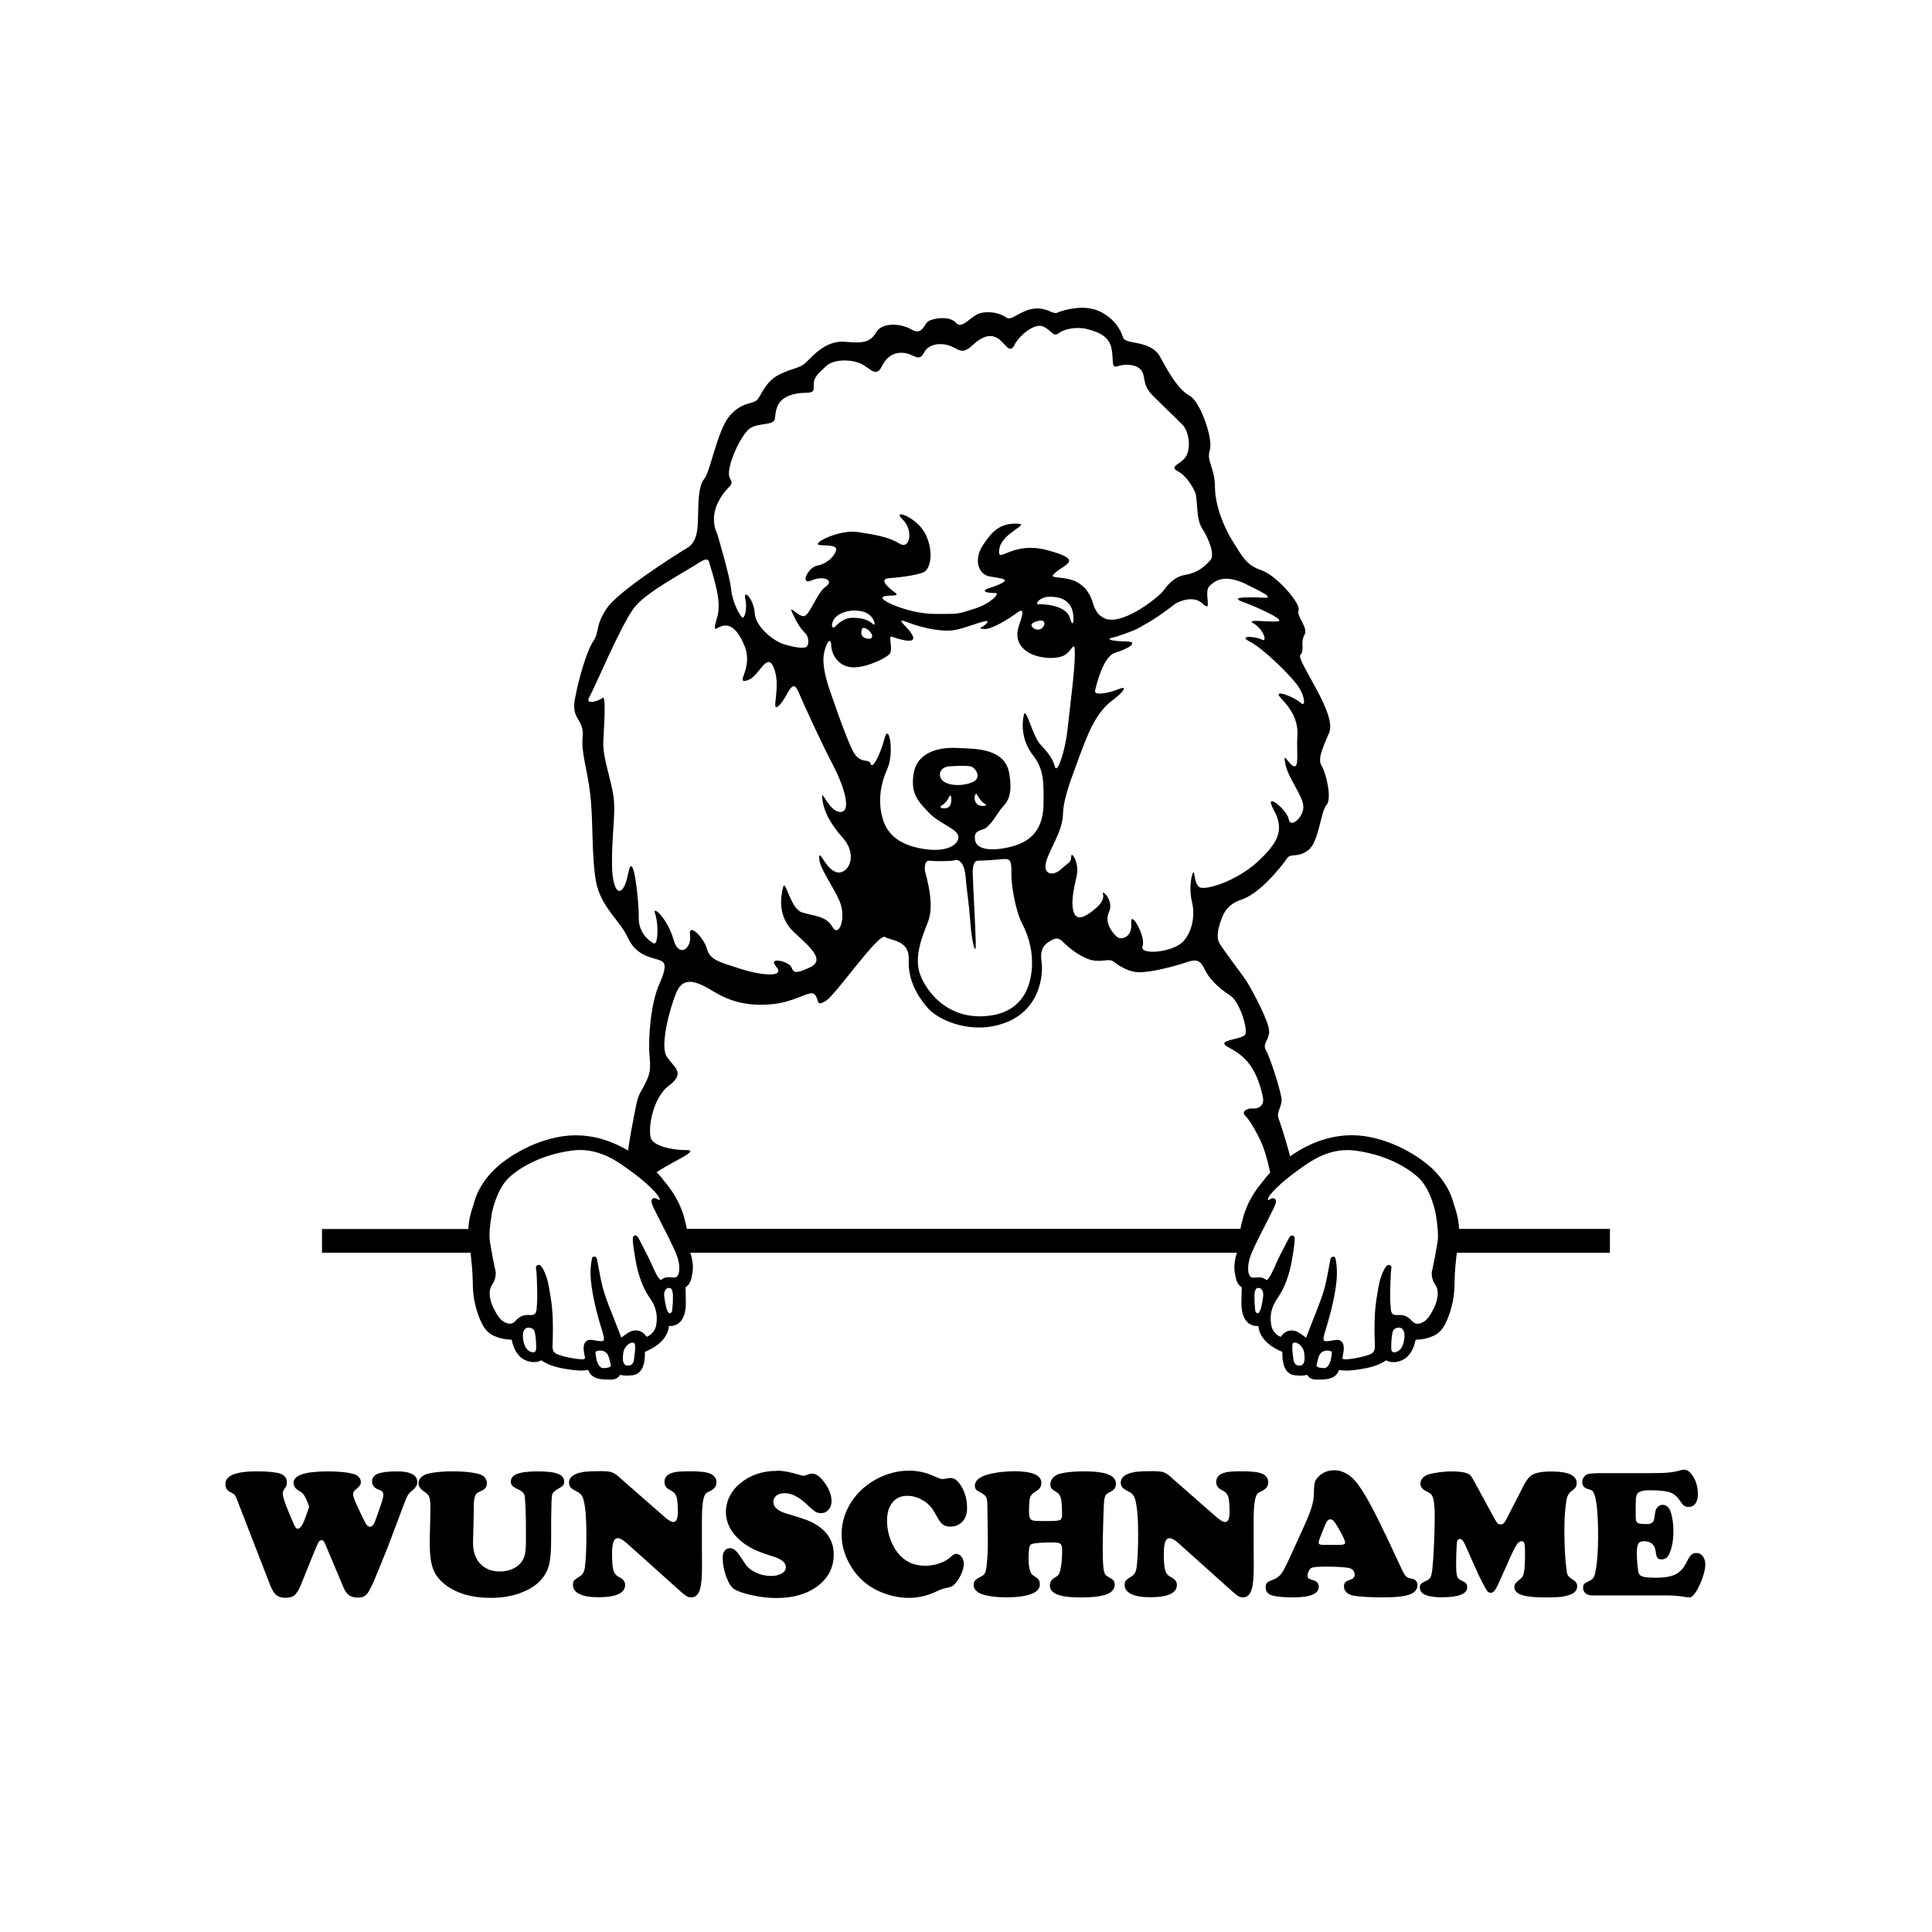 <svg width="1500" height="1500" viewBox="0 0 1500 1500" xmlns="http://www.w3.org/2000/svg">
  <!-- Gruppierte und zentrierte Elemente -->
  <g transform="translate(250.0, 238.956)">
    <!-- Original-Motiv skaliert -->
    <svg width="1000" height="832.088" viewBox="0 0 527.42 438.86">
      2000/svg" viewBox="0 0 527.42 438.86"><defs><style>.cls-1{fill-rule:evenodd;}</style></defs><path class="cls-1" d="M455.81,399.97c.93,1.33,1.24,2.83.99,4.86-.28,2.24-1.14,4.49-2.73,7.1-.74,1.2-1.64,2.55-3.04,3.35-1.96,1.12-3.53.99-4.8-.49-.02-.01-.17-.17-.19-.19-1.47-1.64-3.22-2.3-5.48-2.13-1.77.12-2.55-.35-2.82-1.94-.06-.27-.08-.35-.08-.43l-.11-1.58c-.09-1.27-.18-2.57-.17-3.83.02-2.71.13-5.41.24-8.1l.03-.95c.03-.57.1-1.15.17-1.72l.1-.91c.04-.35-.14-.69-.45-.86l-.25-.11c-.13-.06-.3-.09-.47-.09-.28,0-.57.1-.73.31-.1.14-.21.28-.32.42-.27.33-.53.67-.72,1.02-1.11,2.1-1.87,4.44-2.39,7.36-.47,2.67-.96,5.56-1.25,8.51-.27,2.75-.33,5.58-.35,8.01-.02,1.71.03,3.42.09,5.14.03.92.06,1.84.07,2.77.03,1.61-.76,2.67-2.42,3.24-1.46.5-2.87.88-4.19,1.15-1.41.28-3.26.61-5.09.73h-.31c-.57,0-.99-.09-1.27-.3-.02-.14-.03-.36.04-.71l.06-.29c.37-1.85.88-4.39-.27-5.78-.39-.48-1.18-1.06-2.65-.86-.5.07-1.01.16-1.5.24-1.53.27-2.97.44-3.28.02-.13-.18-.37-.79.2-2.73l.11-.39c1.56-5,3.49-11.67,4.52-18.64.56-3.77.64-6.86.27-9.69-.07-.53-.17-1.05-.27-1.57l-.12-.65c-.06-.38-.39-.68-.78-.71-.4.01-1.09.3-1.16.69l-.5,2.46c-.17.86-.34,1.73-.49,2.6-.33,1.77-.66,3.53-1.06,5.28-.95,4.12-2.54,8.16-4.08,12.07l-1.05,2.65c-.97,2.46-1.94,4.91-2.87,7.38,0,.02-.01.04-.03.06-.01-.01-.04-.02-.06-.04-.33-.23-.66-.48-.99-.74-.56-.42-1.13-.85-1.73-1.22-2.74-1.7-5.74-1.09-7.43,1.5l-.27.11c-.35-.15-.73-.31-1.01-.52-1.46-1.06-2.37-2.36-2.68-3.85-.86-3.99-.06-7.79,2.38-11.28,1.53-2.16,2.77-4.58,3.81-7.4,1.1-3.01,1.9-6.24,2.44-9.88.01-.04.02-.07.03-.1.03-.21.84-5.12.84-6.53,0-.8,0-1.28-.35-1.62-.17-.16-.44-.28-.67-.28-.65,0-1.03.51-1.85,2.05l-.42.82c-.1.19-.23.46-.33.68-.81,1.5-3.57,6.71-4.53,9.27-.54,1.09-1.06,2.19-1.61,3.29-.27.56-.68,1.13-1.28,1.81-.07.09-.26.29-.4.29-.05,0-.21-.03-.51-.24-.82-.56-1.71-.85-2.7-.85-.74.02-1.31.07-1.87.12-1.1.1-1.63-.16-2.06-1.08-.13-.28-.24-.57-.32-.87-.04-.14-.06-.28-.07-.41l-.04-.33c-.28-3.54.87-6.34,2.53-9.92,1.04-2.26,2.91-5.93,4.72-9.48,1.26-2.48,2.46-4.82,3.22-6.4.9-1.85,1.09-2.81.68-3.47-.22-.35-.59-.55-1.02-.55-.16,0-.59,0-1.39.52h0c-1.32.89-.5-.73-.15-1.38,3.41-4.64,10.59-9.76,13.29-11.68,3.52-2.5,10.07-7.16,18.72-7.16,1.09,0,2.19.07,3.29.22,9.92,1.33,18.9,5.08,25.28,10.57,5.49,4.71,7.4,14.24,7.6,15.31.87,5.2,1.13,8.99.78,11.25l-.27,1.68c-.29,1.71-.6,3.41-.91,5.1-.19,1.04-.41,2.1-.63,3.14l-.19.9c-.04.21-.09.42-.15.62-.14.58-.3,1.18-.27,1.83.06,1.73.53,3.23,1.4,4.45M442.42,425.14c-.52,1.2-1.4,2.03-2.61,2.45-.27.1-.53.14-.77.14-.95,0-1.13-.8-1.17-1.28-.01-.32-.02-.65-.03-.99v-.28c0-2.36.27-5.29.81-6.43.26-.55,1.23-1.14,2.26-1.14,1.37,0,2.18.98,2.37,2.84.01,1.73-.27,3.29-.86,4.68ZM413.1,430.86c-.28.92-1.09,3.19-2.49,3.3-.14,0-.31.01-.49.01-1.29,0-2.38-.27-2.76-.68-.11-.11-.14-.22-.13-.37.22-1.05.49-2.2.81-3.29.07-.25.16-.47.26-.69.81-1.86,2.42-2.14,3.31-2.14,1.06,0,1.78.37,1.9.53.07.57-.21,2.37-.41,3.34ZM402.18,431.64c-.51,1.38-1.15,1.43-1.35,1.45-1.72.18-2.42-.26-2.92-1.77l-.08-.26-.42-3.45c.02-.18,0-.55-.07-.93-.02-.87.01-1.75.04-2.22.16-.56.52-.68.77-.7h.25c.05,0,.12,0,.19,0,1.41.22,2.56,1.31,3.41,3.22.22,1,.58,3.3.19,4.65ZM384.6,409.3c-.18.77-.52,1.55-.95,2.18-.26.37-.72.35-1.08,0-.22-.22-.4-.54-.42-.77-.09-.89-.15-1.78-.22-2.67l-.06-.82c-.03-.87-.04-2.06-.04-2.88,0-1.02.35-2.57.95-2.84.2-.09.44-.14.67-.14,1.21,0,1.96,1.1,2.01,2.95-.14,1.37-.42,2.99-.86,5ZM146.19,394.72c0,.13-.03.27-.06.41-.08.29-.19.59-.32.87-.42.92-.95,1.18-2.05,1.08-.56-.05-1.13-.1-1.87-.12-.99,0-1.89.28-2.7.85-.31.22-.46.24-.51.24-.13,0-.32-.2-.4-.29-.59-.68-1-1.25-1.27-1.81-.45-.91-.89-1.83-1.34-2.74-.86-2.21-3.14-6.64-4.67-9.57-.16-.31-.33-.67-.46-.92l-.42-.82c-.24-.44-.43-.78-.61-1.07-.01-.03-.03-.06-.03-.06h0c-.43-.65-.76-.92-1.2-.92-.23,0-.5.12-.67.28-.35.35-.35.83-.35,1.63,0,1.42.81,6.32.84,6.53,0,.03.01.06.03.1.54,3.63,1.34,6.86,2.44,9.88,1.04,2.82,2.28,5.24,3.81,7.4,2.45,3.49,3.25,7.28,2.39,11.28-.32,1.49-1.23,2.79-2.69,3.85-.29.2-.66.37-1.02.52l-.27-.11c-1.7-2.59-4.69-3.2-7.43-1.5-.6.37-1.16.79-1.73,1.22-.33.26-.66.5-1,.74-.01.01-.04.03-.05.04-.01-.02-.02-.04-.03-.06-.93-2.47-1.91-4.92-2.87-7.38l-1.05-2.65c-1.54-3.9-3.14-7.95-4.08-12.07-.41-1.74-.73-3.51-1.06-5.28-.16-.87-.32-1.74-.49-2.6l-.5-2.46c-.07-.39-.77-.67-1.16-.69-.4.03-.72.32-.78.71l-.12.65c-.09.52-.2,1.04-.26,1.57-.37,2.84-.29,5.92.27,9.69,1.03,6.97,2.96,13.64,4.53,18.64l.1.39c.58,1.93.33,2.55.2,2.73-.3.42-1.75.25-3.28-.02-.5-.09-1-.18-1.5-.24-1.48-.19-2.27.38-2.65.86-1.15,1.39-.65,3.93-.28,5.78l.06.29c.07.35.07.57.04.71-.27.2-.7.3-1.27.3h-.31c-1.83-.13-3.68-.46-5.09-.73-1.33-.26-2.73-.65-4.19-1.15-1.65-.57-2.45-1.63-2.42-3.24.01-.93.05-1.85.08-2.77.05-1.72.09-3.43.08-5.14-.02-2.43-.07-5.26-.35-8.01-.29-2.96-.77-5.84-1.26-8.51-.52-2.93-1.28-5.26-2.38-7.36-.2-.36-.46-.69-.73-1.02-.11-.14-.22-.28-.32-.42-.15-.21-.44-.3-.73-.3-.17,0-.33.03-.47.09l-.24.11c-.32.17-.5.5-.47.86l.11.91c.06.57.14,1.15.17,1.72l.04.95c.11,2.69.22,5.4.24,8.1,0,1.26-.09,2.57-.17,3.83l-.11,1.58c0,.08-.02.17-.08.43-.27,1.6-1.05,2.06-2.82,1.94-2.26-.17-4.01.49-5.48,2.13-.02.02-.17.18-.18.19-1.27,1.48-2.84,1.61-4.8.49-1.4-.8-2.31-2.15-3.04-3.35-1.59-2.61-2.46-4.86-2.74-7.1-.24-2.03.06-3.52,1-4.86.87-1.22,1.34-2.72,1.41-4.45.02-.65-.13-1.25-.27-1.83-.06-.2-.11-.41-.15-.62l-.18-.9c-.22-1.04-.44-2.1-.63-3.14-.32-1.7-.62-3.39-.91-5.1l-.27-1.68c-.36-2.26-.1-6.05.77-11.25.2-1.07,2.11-10.6,7.59-15.31,6.38-5.48,15.37-9.24,25.28-10.57,1.09-.15,2.2-.22,3.29-.22,8.65,0,15.2,4.66,18.72,7.16,2.66,1.88,9.64,6.87,13.12,11.46.66.97,1.59,2.54-.25,1.44-.05-.03-.07-.02-.11-.05-.22-.12-.42-.2-.57-.24-.01,0-.04-.02-.04-.02-.19-.04-.33-.06-.4-.06-.44,0-.81.2-1.02.55-.41.65-.22,1.62.68,3.47.76,1.58,1.96,3.92,3.22,6.4,1.81,3.55,3.68,7.23,4.72,9.48,1.66,3.57,2.81,6.38,2.53,9.92l-.05.33ZM143.66,407.22s-.19,2.61-.27,3.5c-.02.22-.2.55-.42.77-.36.35-.82.37-1.08,0-.44-.63-.77-1.41-.95-2.18-.45-2.01-.72-3.63-.86-5,.04-1.84.79-2.95,2.01-2.95.23,0,.46.05.66.14.61.27.94,1.82.96,2.84,0,.82,0,2-.04,2.88ZM128.13,427.62l-.43,3.45-.07.26c-.5,1.51-1.2,1.95-2.92,1.77-.21-.02-.83-.07-1.34-1.45-.4-1.34-.04-3.65.18-4.65.85-1.91,2-3,3.42-3.22.08,0,.14,0,.19,0h.24c.25.02.61.14.77.7.03.46.06,1.35.04,2.22-.06.39-.09.76-.07.93ZM118.16,433.5c-.38.41-1.46.68-2.77.68-.17,0-.35,0-.48-.01-1.39-.12-2.21-2.38-2.49-3.3-.2-.97-.47-2.77-.41-3.34.12-.15.84-.53,1.91-.53.88,0,2.49.28,3.3,2.14.1.22.18.44.26.69.32,1.1.6,2.24.81,3.29,0,.15-.03.26-.14.37ZM87.69,425.47c-.01.33-.02.67-.04.98-.02.48-.21,1.28-1.16,1.28-.24,0-.5-.05-.77-.14-1.21-.42-2.1-1.25-2.62-2.45-.59-1.4-.87-2.96-.86-4.68.19-1.86,1.01-2.84,2.37-2.84,1.02,0,2,.59,2.26,1.14.54,1.14.8,4.07.82,6.43v.28ZM142.18,318.45c7.31-5.58,1.09-7.82-1.25-12.28-2.34-4.45,1.32-18.98,4.18-25.79,2.88-6.82,8.33-4.59,14.94-.58,6.6,4.02,13.6,6.3,23.89,5.41,10.3-.9,15.94-6.16,17.87-3.95,1.94,2.21.26,5.03,4.38,2.65,4.1-2.39,21.54-27.84,24.36-26.25,2.77,1.62,10.1,1.33,9.72,9.33-.38,8,3.31,14.6,7.73,19.69,4.4,5.09,18.2,11.36,32.13,5.96,13.93-5.42,15.32-19.53,14.51-24.9-.8-5.38,1.41-7.17,3.4-8.36,1.99-1.19,3.38-1.73,5.27.17,1.89,1.9,5.8,5.4,10.54,7.17,4.74,1.77,8.23-.51,10.18.94,1.94,1.46,6.13,4.55,11.05,4.43,4.92-.11,13.67-2.29,19.05-4.13,5.37-1.83,5.9.29,7.9,4.03,2,3.74,6.39,7.4,10.01,9.74,3.64,2.34,7.01,13.17,6.1,15.68-.91,2.53-13.38,2.12-6.67,5.58,6.69,3.47,11.22,8.44,13.74,19.8,0,.03,0,.05.01.08,0,.01,0,.02,0,.04.03.16.04.28.07.43.7,3.33-1.84,4.76-4.04,4.54-2.25-.21-4.95,1.18-3.23,2.9,1.73,1.72,4.3,6.01,6.45,10.63,1.43,3.07,2.88,8.1,3.8,12.75-.75.77-1.45,1.54-2.06,2.33-.09.11-.17.24-.27.37l-.14.21c-3.02,3.54-5.3,7.01-6.72,10.25-.55,1.25-.94,2.27-1.27,3.17-.03.05-.06.12-.08.18l-.1.32c-.17.51-.3.98-.4,1.39-.43,1.53-.93,3.48-1.12,4.79h-226.73c-.19-1.3-.69-3.25-1.12-4.79-.09-.41-.23-.88-.4-1.39l-.1-.32c-.03-.07-.05-.13-.09-.18-.31-.9-.7-1.92-1.26-3.17-1.42-3.24-3.7-6.7-6.72-10.25l-.14-.21c-.09-.13-.18-.26-.27-.37-.66-.85-1.43-1.69-2.25-2.52.14-.09.24-.18.39-.28,7.14-4.61,17.57-8.82,11.73-8.78-5.84.04-13.3-1.66-14.46-4.81-1.17-3.15.18-16.11,7.47-21.68ZM136.42,248.13c1.42,4.08,1.29,13.15-.65,12.11-1.96-1.05-6.23-4.5-6.07-10.57.16-6.08-2.22-29.01-4.31-18.09-2.11,10.95-6.53,9.17-6.64-3.66-.12-12.81,1.65-20.95.56-28.18-1.1-7.23-4.41-15.72-4.12-22.06.3-6.36,1.23-19.24-.29-17.95-1.55,1.29-7.54,3.26-5.33-.52,2.19-3.8,12.98-29.68,18.41-36.58,4.82-6.2,20.44-14.33,26.79-18.48.01-.01.02,0,.04-.01,1.74-1.1,3.22-1.61,3.65-.15.42,1.45,2.57,7.95,3.53,13.31.84,4.69.21,7.91.04,8.65-.91,3.4-2,6.3-.23,5.27,2.89-1.69,7.06-2.74,11.09,6.93,4.03,9.67-4,15.73,1.09,14.48,5.1-1.24,8.21-12.69,11.18-4.85,2.97,7.85-1.74,18.44,1.89,15.19,3.62-3.26,5.29-12.07,8-5.79,2.68,6.29,10.39,22.94,14.22,30.11,3.81,7.2,7.98,18.93,3.19,19.16-4.78.23-8-9.89-7.64-5.89.36,4.01,1.92,9.13,8.46,16.54,6.55,7.39,1.97,15.28-2.6,14.01-4.55-1.26-7.13-9.97-7.08-5.78.05,4.2,5.48,11,8.34,17.63,2.86,6.62-.19,15.32-2.91,10.57-2.72-4.75-8.1-4.42-12.66-6.02-4.56-1.6-6.65-13.86-7.54-10.29-.88,3.56-2.61,12.02,4.68,18.7,7.31,6.65,12.38,11.36,6.2,14.23-7.15,3.31-6.56,1.47-7.72-.49-1.18-1.96-9.77-4.26-5.92.28,3.85,4.54-6.82,3.35-14.86.71-8.05-2.64-12.33-3.45-13.56-8.1-1.24-4.64-7.74-11.15-6.95-5.66.79,5.48-4.62,9.69-6.84,1.59-2.23-8.09-8.87-14.4-7.45-10.32ZM162.33,79.36c3.83-7.25,6.75-6.05,4.69-9.59-2.08-3.52,4.48-17.98,8.3-20.45,3.79-2.43,9.83-.9,10.17-4.07.35-3.18.55-7.63,6.6-9.54,6.06-1.93,9.57.51,9.28-3.38-.28-3.89,1.65-5.19,5.06-8.44,3.4-3.25,11.62-2.77,15.24-.47,3.6,2.29,5.54,4.83,7.68.38,2.15-4.45,5.77-5.8,9.39-5.27,3.62.52,5.78,3.85,7.76-.12,1.97-3.97,7.52-4.16,11.04-2.68,3.53,1.47,4.61,3.5,8.81-.36,4.2-3.86,7.45-4.74,10.46-2.8,3.03,1.95,4.72,6.64,6.73,2.68,2.02-3.96,8.28-9.23,11.88-7.54,3.61,1.69,3.85,4.47,6.33,2.65,2.47-1.82,7.59-2.78,12.19-1.48,4.61,1.29,8.54,3.08,9.42,8.06.88,4.99-.35,7.99,2.58,6.96,2.93-1.04,7.67-.78,9.56,1.7,1.88,2.47.27,5.89,4.5,10.16,4.25,4.27,9.99,9.71,12.39,12.17,2.38,2.47,3.51,8.63,1.67,12.44-1.84,3.82-7.77,4.36-3.46,6.67,4.33,2.32,6.96,8.59,6.96,8.59,0,0,.42.38.8,6.11.27,4.07.75,6.51,2.02,8.58,0,0,.54.81,1.19,1.98,0,0,.02.04.04.07.42.76.87,1.68,1.27,2.64.01.04.03.07.04.1.04.11.09.21.13.33,1.09,2.65,2.17,6.26.77,7.85-2.33,2.66-5.31,5.24-10.15,6.04-4.82.8-7.32,4.11-9.17,6.6-1.85,2.5-18.49,16-25.3,10.49,0,0,0,0,0,0-.01-.01-.04-.02-.05-.03,0,0-.01-.02-.01-.02-.7-.41-1.32-.98-1.79-1.79-.69-1.01-1.27-2.21-1.67-3.65-1.58-5.62-5.1-8.03-7.36-9.03-6.08-2.32-11.24-.64-8.18-3.31,4.23-3.72,11.9-5.26-2.89-9.27-15.13-4.19-20.9,6.37-19.9-.51,1.02-6.96,13.65-10.34,6.94-10.42-6.54-.09-9.81,2.96-13.67,8.85-3.85,5.89-1.85,11.92,2.67,12.75,4.52.83,8.07,1,5.46,2.55-2.6,1.54-6.44,2.4-6.95,2.82-1.55,1.28,2.27,1.47,4.07,1.45,1.81-.03-1.8,4.26-8.74,6.44-6.94,2.16-5.65,2.15-16.32,2.11-10.44-.05-22.61-5.54-21.24-6.85,1.36-1.31,7.69.13,5.14-1.84-2.56-1.96-7.28-5.68-2.15-5.99,5.13-.31,11.67-1.37,13.94-2.47,2.25-1.09,4.26-7.16.96-14.83-3.3-7.67-14.53-11.35-9.79-6.8,4.73,4.55,3.06,12.63-1.16,10.01-4.21-2.62-9.33-3.57-17.11-4.77-7.82-1.17-20.37,5.26-15.08,5.4,5.28.15,6.72.49,6.06,2.48-.67,2-3.33,5.05-7.45,5.84-4.12.8-7.35,8.24-2.46,6.11,4.91-2.15,9.45-.02,5.84,2.5-3.6,2.51-6.5,11.56-8.82,12.09-2.32.54-6.69-5.24-4.87-1.21,1.82,4.03,3.38,6.37,5.21,8.18,1.82,1.81,1.73,5.58-.02,5.89-1.75.31-4.33-.02-8.6-1.3-4.27-1.27-11.67-7.1-12.02-12.77-.34-5.67-4.81-10.3-3.85-5.81.96,4.49-.44,8.51-1.42,7.49-.99-1.02-3.93-6.26-4.41-11.57-.49-5.3-5.7-22.66-5.7-22.66,0,0-3.29-5.87.52-13.09ZM297.41,118.35c3.49-.14,7,.52,9.05,3.72,2.05,3.22,1.38,10.77-.19,5-1.58-5.76-12.12-5.65-12.12-5.67-3.2.53-.24-2.9,3.26-3.05ZM293.26,128.24c1.31-.55,3.39.01,2.22,2.14-1.18,2.12-3.89,1.62-4.8.07-.92-1.55,2.58-2.21,2.58-2.21ZM221.65,134.81c-1.51-1.14-.48-3.33-.48-3.33.29-.97,2.93.01,3.93,2.23,1.01,2.22-1.96,2.23-3.45,1.1ZM216.94,126.96c-3.95.08-6.95,3.77-6.95,3.77-.8.65-1.89-.3-.48-2.92,1.41-2.62,6.25-4.63,11.54-3.52,5.3,1.12,6.13,6.83,4.42,5.15-1.71-1.68-4.59-2.56-8.53-2.48ZM271.63,203.26c1.5.6-2.26,1.51-3.72-.41-1.47-1.92-.18-5.19.46-3.17,0,0,1.77,2.98,3.26,3.58ZM256.51,204.51c-1.87,1.11-4.44.12-2.65-.79,1.8-.9,3.15-3.76,3.15-3.76.63-1.56,1.39,3.45-.5,4.56ZM254.04,193.53c-1.9-1.89-1.3-5.71,3.41-5.79,0,0,6.7-.49,8.46.15,1.75.64,4.79,4.93-.14,6.62-4.93,1.69-9.82.91-11.73-.98ZM246.9,230.63s-.61-4.49,1.89-4.21c2.5.29,9.16.25,10.5-.23,1.34-.47,3.83,1.06,4.26,6.83.44,5.76,1.22,9.22,1.93,18.49.71,9.28,2.37,14.49,2.23,8.42-.14-6.07-1.22-25.45-1.24-28.32-.04-2.84.39-5.25,2.33-5.21,1.95.04,7.38-.39,10.2-.64,2.83-.25,3.4.68,3.29,5.71-.12,5.03,1.83,15.96,4.44,20.77,2.6,4.81,4.93,12.37,3.68,20.64-1.24,8.26-5.95,16.73-20.08,17.25-14.12.49-22.56-9.49-25.38-17.06-2.82-7.57,1.26-16.51,3.19-21.61,1.93-5.1,1.23-11.9-1.24-20.85ZM291,183.02c4.6,5.92,4.58,10.97,4.45,20.26-.13,9.27-4.12,14.94-12.82,17.28-8.71,2.33-14.52,1.15-15.17-2.39-.64-3.54,1.12-3.88,3.59-4.77,2.47-.88,5.42-6.15,6.99-8.21,1.58-2.07,5.18-4,3.39-14.48-1.79-10.48-13.78-10.14-21.97-10.48-8.18-.31-16.08,2.55-17.25,10.76-1.16,8.21,1.9,11.04,6.04,15.49,4.14,4.45,10.43,6.33,11.99,9.05,1.57,2.71-2.1,7.66-13.04,6.19-10.91-1.49-15.93-6.28-17.72-12.9-1.78-6.64-.96-13.35,2.01-19.99,2.97-6.64.62-19.3-1.11-12.56-1.74,6.74-5.06,12.97-5.7,10.49-.64-2.48-4.11.46-7.11-4.96-3.04-5.4-10.24-26.94-10.22-26.96,0,0-2.32-6.78-2-11.59.32-4.81,3-9.48,3.16-5.14.16,4.34,3.31,8.97,8.85,9.12,5.56.14,12.9-3.43,14.88-5.27,1.97-1.83-.68-7.92,1.09-7.28,1.76.65,9.63,3.29,8.73.12-1.03-3.55-8.97-8.59-2.01-5.92,6.37,2.42,14.69,4.18,20.13,2.87,5.42-1.29,14.06-5.1,12.07-2.65-1.75,2.14-4.59,2.11-1.13,2.43,3.12.3,10.47-4.4,13.53-6.67,3.06-2.26,2.4.56.84,5.01-1.55,4.46-.73,8.19,3.14,10.86,3.85,2.68,10.99,3.43,14.8,1.83,3.8-1.6,4.8-7.37,4.85-.95.06,6.42-1.94,21.2-2.97,30.86-1.03,9.67-4.37,18.59-5.17,15.48-.81-3.11-2.65-5.64-5.91-9.05-3.26-3.39-5.93-15.7-6.82-12.2-.88,3.5-1,10.4,3.59,16.34ZM371.77,111.02c3.16.55,5.45,1.6,5.45,1.6,7.2,3.51,12.96,6.32,8.64,6.11-4.47-.22-15.01-.54-9.02,1.61,5.98,2.18,17.98,7.62,14.6,8.05-3.56.49-13.73-1.21-9.89.93,3.83,2.15,5.87,7.91,3.28,6.55-2.59-1.35-10.2-1.87-4.74.94,5.45,2.85,15.58,12.89,19.03,17.33,3.45,4.47,3.86,9.87,1.61,7.61-2.27-2.24-12.4-6.36-7.76-1.55,4.65,4.81,6.87,9.76,6.44,15.35-.42,5.59.83,13-1.48,12.17-2.31-.83-4.64-6.8-3.45-.92,1.19,5.88,6.7,12.31,7.34,16.88.64,4.58-5.27,9.8-5.93,5.81-.66-3.97-10.61-12.03-6.22-3.98,4.39,8.03,2.29,13.08-6.32,21.13-8.61,8.06-21.58,12.1-24.02,10.61-2.46-1.47-1.85-7.78-2.74-5.73-.9,2.04-1.5,7.34-.33,11.84,1.16,4.49.6,11.52-3.56,16.08-4.17,4.58-18.17,5.85-16.69,1.96,1.46-3.86-5.12-15.46-4.63-9.33.47,6.14-4.34,6.6-5.58,5.74-1.23-.86-5.79-5.56-3.55-10.35,2.23-4.79-3.05-9.32-2.49-7.57.56,1.75-.29,3.77-2.8,5.93-2.52,2.16-7.3,5.94-8.91,2.22-1.63-3.72-.3-9.93.96-15.26,1.27-5.34-2.18-10.67-2.24-8.01-.06,2.66-.91,2.12-4.06,5.08-3.15,2.96-7.38,2.41-6.29-2.57,1.07-4.96,6.92-12.84,7-19.96.04-4.33,2.01-10.86,4.05-16.23.01-.03.02-.06.03-.09,1.37-3.79,3.86-10.96,6.51-16.99,2.66-6.04,5.96-10.55,9.5-13.13,3.55-2.57,7.33-6.52,2.81-4.75-4.51,1.77-10.22,2.81-9.74.64.49-2.18,3.23-14.09,8.29-15.54,5.08-1.45,9.99-4.51,4.59-4.59-5.39-.08-9.82-.81-4.67-1.85.56-.12,1.17-.32,1.78-.57,2.6-.84,7.15-2.43,9.26-3.9.03-.02.04-.02.05-.04,4.76-2.51,9.41-5.88,13.58-9.1h0s6.83-4.13,11.18,0c4.35,4.13.22-4.62,2.74-7.19,2.51-2.58,5.07-3.3,8.39-2.95ZM527.42,377.19h-61.79c-.22-4.53-1.45-8.05-2-9.61-.1-.28-.18-.48-.2-.59-.88-3.63-2.56-7.02-5.13-10.42-2.77-3.67-6.47-6.85-11.63-10.01-5.52-3.36-11.35-5.69-17.35-6.94-6.68-1.38-13.44-.95-20.09,1.27-4.44,1.48-8.65,3.68-12.81,6.59-1.96-7.74-4.28-14.23-4.75-15.62-.86-2.58,1.29-4.62,1.29-7.41s-4.63-17.31-6.33-20.19c-1.7-2.87.91-3.92,1.24-7.7-.06-.69-.16-1.41-.31-2.15-1.47-5.49-7.72-16.81-9.2-19.03-1.72-2.58-9.12-12.13-10.95-15.35-1.81-3.2.8-9.32.84-9.43.92-3.02,2.88-6.47,8.22-8.24,8.24-2.72,17.17-14.7,18.76-16.97,1.6-2.25,4.34.09,8.71-3.36,4.35-3.45,4.99-15.82,7.4-18.46.6-.67.88-1.84.93-3.26.05-1.43-.12-3.1-.41-4.77-.59-3.34-1.68-6.66-2.47-7.9-1.58-2.5-.42-5.73,3.02-13.6.21-.49.35-1.04.41-1.63.04-.3.04-.62.04-.93s-.03-.64-.06-.99c-.14-1.36-.52-2.87-1.06-4.47-1.1-3.2-2.86-6.75-4.68-10.13-3.62-6.75-7.4-12.81-6.44-13.74,1.92-1.87-.13-5.03,1.66-8.13,1.79-3.1-3.39-7.65-2.38-10.23.99-2.55-9.05-14.26-15.25-16.33-6.2-2.03-7.9-5.8-11.57-11.6-3.66-5.8-7.37-14.64-7.43-22.58-.06-7.92-3.59-10.49-2.09-15,1.47-4.47-3.85-19.85-8.26-22.26-4.42-2.36-8.14-8.61-12.05-15.84-3.89-7.24-14.26-4.85-15.23-8.06-.96-3.21-3.78-8.05-9.99-10.83-1.56-.69-3.26-1.06-4.95-1.21-.42-.04-.86-.06-1.27-.07-.42-.01-.85,0-1.27,0-.84.03-1.65.09-2.44.2-3.16.39-5.81,1.26-6.86,1.75-2.12,1-3.94-2.11-9.46-1.62-5.52.49-9.42,5.12-11.36,3.76-1.95-1.36-5.4-2.82-10.02-2.1-4.62.71-8.1,7.26-10.79,4.17-2.68-3.09-9.6-1.86-11.38-.6-1.79,1.27-2.43,5.92-6.83,3.33-4.39-2.6-11.97-2.96-14.35,1-2.39,3.95-4.78,4.81-12.75,4.04-7.98-.76-13.32,5.79-16.06,8.41-2.73,2.62-5.24,2.12-11.03,5.02-5.79,2.89-7.33,8.65-9.07,10.4-1.72,1.74-6.65.79-11.48,6.83-4.85,6.05-7.69,22.68-10.16,25.52-2.47,2.85-2.37,10.38-2.5,15-.12,4.62-.03,10.6-4.46,13.22-4.6,2.76-28.46,17.84-33.03,24.87-4.74,7.14-2.77,9.39-5.44,13.37-2.66,3.97-5.98,15.22-7.52,23.74-.1.54-.17,1.03-.21,1.5-.03.23-.05.46-.05.67-.01.22-.02.43-.02.63,0,.81.07,1.51.21,2.14.27,1.25.78,2.2,1.3,3.1,1.06,1.82,2.25,3.47,1.95,7.14-.62,7.35,1.86,12.88,3.12,23.77,1.27,10.87.47,25.73,2.39,35.85,1.88,10.11,9.86,15.92,13.01,22.82,3.12,6.92,8.92,7.96,11.87,8.85,2.93.9,4.9,1.43,1.08,9.96-3.83,8.52-4.6,23.23-4.11,29.17.48,5.95.77,7.63-3.45,14.87-.88,1.53-1.48,3.33-1.9,5.27h0s-.06.32-.17.85c-.02.09-.04.19-.06.28-.73,3.65-2.98,15.17-3.12,17.89,0,.01,0,.03,0,.04-2.96-1.73-5.96-3.15-9.07-4.19-6.64-2.23-13.41-2.65-20.09-1.27-6,1.24-11.84,3.58-17.36,6.94-5.15,3.15-8.84,6.33-11.62,10.01-2.57,3.4-4.25,6.78-5.13,10.42-.03.1-.09.3-.19.59-.56,1.57-1.79,5.08-2,9.61H0v9.71h60.78c.05.42.14.84.18,1.27.37,3.39.7,6.71.75,9.97.05,3,.13,5.71.69,8.46.76,3.7,1.74,6.66,3.09,9.32,1.25,2.46,2.78,4.04,4.83,4.99,2.06.96,4.34,1.49,7.08,1.6.12,0,.22,0,.29.01.02.07.04.15.06.27.62,2.96,1.65,5.02,3.32,6.66,2.29,2.24,6.33,2.94,8.68,1.5,2.44,1.67,5.44,2.76,9.38,3.43l.86.14c2.97.5,6.24.94,9,.36,1.39,3.89,5.39,3.93,8.09,3.95.38,0,.75,0,1.1.02h.22c2.01,0,3.14-.99,3.7-1.95.9.29,2.31.44,4.98.19,2.01-.19,5.37-1.67,5.13-9.53.02-.04.14-.12.29-.18,5.86-2.49,9.17-6.12,9.56-10.48h.38c.28,0,.54,0,.82-.01.13.02.25-.01.36-.06,3.41-.6,5.36-3.92,5.36-9.14,0-2.68-.08-5.48-.13-6.65.75-.44,1.91-1.46,2.42-3.7.6-2.63,1.18-5.37-.44-10.44h223.82c-1.62,5.06-1.04,7.81-.44,10.44.5,2.24,1.67,3.26,2.42,3.7-.04,1.17-.14,3.98-.14,6.65,0,5.22,1.95,8.54,5.36,9.14.12.05.24.08.37.06.28,0,.54.02.81.02h.39s0,0,0,0c.4,4.36,3.7,7.99,9.56,10.48.15.06.26.14.28.18-.23,7.86,3.13,9.33,5.15,9.53,2.67.26,4.08.1,4.98-.19.56.96,1.7,1.96,3.71,1.96,0,0,.2,0,.2,0,.36-.01.73-.02,1.11-.02,2.7-.02,6.7-.06,8.09-3.95,2.76.58,6.03.14,9-.36l.86-.14c3.94-.67,6.94-1.76,9.38-3.43,2.34,1.43,6.39.74,8.68-1.5,1.67-1.65,2.7-3.7,3.33-6.66.03-.11.04-.2.05-.27.09,0,.19,0,.3-.01,2.74-.12,5.02-.64,7.08-1.6,2.04-.95,3.58-2.54,4.82-4.99,1.34-2.66,2.33-5.62,3.09-9.32.56-2.75.64-5.46.69-8.46.05-3.26.39-6.58.75-9.97.04-.42.12-.84.18-1.27h62.67v-9.71h0Z"/>
    </svg>
    
    <!-- Wunschname Text Element -->
    <g transform="translate(-75.0, 902.088) scale(3.833)" fill="#000000">
      <path d="M16.86,7.15l-.53-1.27c-.33-.74-.73-1.23-1.22-1.47-.87-.46-1.31-1.04-1.31-1.74,0-1.55,2.32-2.32,6.97-2.32,2.32,0,4.09.19,5.3.56.41.13.74.34.99.63.25.29.37.61.37.96,0,.3-.06.53-.17.69s-.43.47-.95.93c-.3.25-.45.52-.45.8,0,.42.23,1.12.69,2.11l1.03,2.21c.47,1,.81,1.64,1.01,1.92.2.27.43.41.68.41.28,0,.52-.16.72-.47s.46-.93.77-1.85l.87-2.54c.24-.73.36-1.27.36-1.63,0-.48-.25-.8-.76-.96-1.02-.33-1.52-.91-1.52-1.74,0-.73.39-1.25,1.18-1.56.79-.31,2.08-.47,3.88-.47,1.17,0,2.09.13,2.74.4.91.36,1.36.94,1.36,1.74,0,.35-.08.65-.25.91-.16.25-.49.59-.99,1.02-.33.28-.58.57-.75.89-.18.32-.44.96-.81,1.94l-3.18,8.44c-1.59,3.93-2.54,6.27-2.87,7.02-.33.75-.67,1.42-1.02,2.02-.27.44-.56.74-.89.92-.33.18-.76.26-1.31.26-.73,0-1.31-.16-1.75-.47-.44-.31-.81-.83-1.12-1.56l-3.59-8.53c-.19-.47-.34-.77-.44-.89-.1-.12-.23-.18-.4-.18-.25,0-.47.15-.65.45-.18.3-.53,1.08-1.03,2.34l-2.47,6.13c-.46,1.11-.9,1.85-1.32,2.21-.42.36-1.05.54-1.9.54-.76,0-1.36-.18-1.81-.54-.44-.36-.84-1-1.21-1.92L2.47,6.37c-.28-.7-.47-1.12-.57-1.24-.1-.13-.43-.33-.97-.63-.62-.31-.93-.85-.93-1.6C0,1.2,2.12.34,6.35.34c2.17,0,3.73.15,4.7.45.93.3,1.4.9,1.4,1.8,0,.28-.02.48-.07.61s-.22.41-.53.84c-.15.23-.22.51-.22.85,0,.61.41,1.86,1.22,3.78l.74,1.74c.31.73.52,1.17.63,1.32.1.15.25.23.44.23.47,0,.96-.67,1.45-2.01l.74-2.07c.06-.15.09-.26.09-.35,0-.1-.03-.22-.09-.38Z"/>
      <path d="M65.98,9.78v4.43c0,2.67-.2,4.57-.6,5.68-.86,2.35-2.75,4.05-5.66,5.1-1.77.65-3.76.98-5.99.98-3.88,0-6.99-.93-9.33-2.78-1.14-.91-1.92-1.96-2.36-3.16-.44-1.2-.65-2.93-.65-5.19,0-.88.03-2.33.09-4.36.04-1.43.05-2.37.05-2.83,0-1-.08-1.7-.23-2.09s-.48-.75-.99-1.09c-.8-.52-1.2-1.1-1.2-1.74,0-.47.2-.89.61-1.25.41-.36.94-.61,1.61-.74,1.33-.27,2.9-.4,4.72-.4,2,0,3.65.15,4.97.45,1.29.29,1.94.95,1.94,1.98,0,.51-.19.91-.56,1.22-.08.07-.45.26-1.09.56-.39.17-.65.48-.79.93-.14.45-.21,1.19-.21,2.21s-.05,3.33-.15,6.83c-.06,2.08.5,3.67,1.69,4.76.97.9,2.21,1.34,3.74,1.34.97,0,1.85-.18,2.63-.54.79-.36,1.39-.84,1.8-1.46.33-.47.55-1,.67-1.58.12-.58.18-1.37.18-2.38v-3.99c-.06-3.06-.15-4.86-.26-5.38-.12-.53-.51-.94-1.17-1.24-.63-.28-1.06-.53-1.29-.76-.23-.23-.34-.51-.34-.85,0-.73.43-1.25,1.3-1.59s2.25-.5,4.17-.5,3.23.16,4.08.49c.84.33,1.26.85,1.26,1.56,0,.35-.07.61-.22.78-.15.17-.53.43-1.14.78-.64.36-1.01.75-1.1,1.17-.09.42-.15,1.97-.17,4.66Z"/>
      <path d="M79.83,1.58l9.04,7.92c.85.74,1.46,1.11,1.83,1.11.63,0,.94-.67.94-2.02,0-1.52-.09-2.57-.27-3.12s-.56-.97-1.14-1.25c-.47-.23-.81-.47-1-.74-.19-.26-.29-.6-.29-1.01,0-1.02.7-1.67,2.09-1.96.57-.12,1.56-.18,2.98-.18,1.83,0,3.09.11,3.79.33,1.11.34,1.67.98,1.67,1.92,0,.79-.45,1.38-1.36,1.78-.36.16-.61.3-.74.42s-.25.3-.34.54c-.33.8-.5,2.31-.51,4.54v5.92c0,.91,0,2.15.02,3.72.01,2.13-.12,3.67-.38,4.61-.33,1.17-.92,1.76-1.78,1.76-.38,0-.7-.08-.97-.24-.27-.16-.72-.52-1.35-1.09l-10.76-9.64c-.75-.68-1.37-1.02-1.87-1.02-.74,0-1.11,1.02-1.11,3.07,0,1.68.09,2.83.28,3.45s.57,1.07,1.15,1.36c.81.4,1.22.92,1.22,1.56,0,1.68-1.81,2.52-5.43,2.52-1.63,0-2.9-.21-3.8-.64-.9-.43-1.35-1.04-1.35-1.82,0-.41.08-.72.25-.93.17-.21.55-.48,1.14-.83.57-.34.91-.94,1.03-1.8.21-1.56.31-3.81.31-6.74,0-3.12-.18-5.4-.54-6.83-.13-.52-.3-.91-.51-1.16-.21-.25-.54-.5-1.02-.73-.54-.27-.92-.53-1.13-.78-.21-.25-.32-.56-.32-.93,0-1.16,1-1.89,3-2.2.68-.1,1.86-.15,3.56-.15.97,0,1.67.08,2.11.23s.96.49,1.57,1.03Z"/>
      <path d="M111.67.2c1.25,0,2.88.31,4.9.93.24.07.44.11.58.11.12,0,.48-.11,1.09-.33.19-.07.4-.11.62-.11.81,0,1.67.64,2.57,1.92.9,1.28,1.35,2.51,1.35,3.67,0,.68-.2,1.25-.61,1.72-.41.47-.9.7-1.48.7-.48,0-.88-.1-1.18-.29-.3-.19-.97-.77-2-1.72-1.45-1.35-2.88-2.03-4.28-2.03-.68,0-1.22.16-1.62.49-.41.33-.61.76-.61,1.29,0,1.05.93,1.85,2.78,2.38,2.5.74,4.11,1.28,4.81,1.62,3.09,1.5,4.63,3.71,4.63,6.63,0,2.58-1.05,4.68-3.16,6.32-2.15,1.67-4.97,2.5-8.44,2.5-1.55,0-3.18-.18-4.9-.55s-2.96-.8-3.72-1.3c-.58-.39-1.1-1.23-1.57-2.53-.47-1.3-.7-2.57-.7-3.8,0-.59.12-1.04.36-1.34.3-.39.68-.58,1.14-.58s.9.24,1.33.71c.25.27.85,1.12,1.8,2.56.45.68,1.16,1.24,2.13,1.69s1.98.67,3.02.67c.9,0,1.62-.17,2.18-.5.56-.33.83-.76.83-1.28,0-.48-.22-.9-.65-1.25-.44-.35-1.14-.68-2.12-.98-1.73-.54-3.05-1.04-3.96-1.5s-1.75-1.03-2.54-1.71c-1.91-1.69-2.87-3.62-2.87-5.77,0-1.07.25-2.1.74-3.11.5-1.01,1.2-1.88,2.11-2.62,2.03-1.71,4.51-2.56,7.44-2.56Z"/>
      <path d="M138.52.2c1.77,0,3.47.39,5.12,1.16.77.36,1.31.54,1.62.54.22,0,.57-.05,1.05-.16.16-.04.33-.05.53-.05.63,0,1.18.29,1.65.87,1.16,1.4,1.74,3.15,1.74,5.23,0,1.46-.5,2.54-1.51,3.21-.54.36-1.16.54-1.83.54-.62,0-1.12-.13-1.51-.4-.39-.27-.76-.74-1.13-1.42-.52-.96-.94-1.64-1.27-2.06-.33-.42-.73-.8-1.2-1.13-1.17-.82-2.4-1.23-3.69-1.23s-2.24.45-2.97,1.35c-.73.9-1.1,2.11-1.1,3.62,0,2.08.53,3.99,1.58,5.72,1.43,2.31,3.47,3.47,6.14,3.47.98,0,1.95-.16,2.91-.49.96-.33,1.71-.75,2.24-1.27.46-.44.83-.65,1.13-.65.42,0,.79.2,1.09.59.3.39.45.87.45,1.42,0,.7-.21,1.49-.64,2.36-.42.87-.93,1.56-1.52,2.05-.25.21-.78.39-1.58.54-.46.08-1.07.31-1.83.67-1.79.86-3.66,1.29-5.59,1.29s-4.04-.45-6.04-1.36c-2.34-1.05-4.18-2.67-5.54-4.85-1.33-2.12-2-4.33-2-6.64,0-2.69.84-5.14,2.51-7.35,1.45-1.92,3.35-3.39,5.68-4.41,1.78-.77,3.61-1.16,5.5-1.16Z"/>
      <path d="M159.61.31c3.78,0,5.66.78,5.66,2.34,0,.42-.1.77-.29,1.04-.19.27-.56.56-1.11.89-.47.29-.77.67-.9,1.14-.13.47-.19,1.43-.19,2.87,0,.85.16,1.37.47,1.56.18.12.46.19.83.22s1.24.04,2.61.04c1.25,0,2.02-.07,2.32-.2s.46-.47.46-1c0-1.6-.07-2.71-.22-3.34-.14-.63-.43-1.06-.85-1.29-.53-.3-.88-.56-1.05-.77-.17-.21-.25-.49-.25-.84,0-.5.19-.95.56-1.35.38-.41.87-.68,1.47-.83,1.26-.3,2.84-.45,4.74-.45,2.23,0,3.87.2,4.93.61s1.59,1.04,1.59,1.9c0,.73-.38,1.27-1.12,1.63-.47.22-.78.43-.93.63-.14.2-.26.57-.34,1.12-.05.3-.11,1.65-.18,4.03-.07,2.38-.11,4.28-.11,5.68,0,2.46.09,4.02.27,4.68.1.36.21.61.33.73.12.12.5.36,1.14.73.46.25.69.64.69,1.16,0,.92-.55,1.59-1.64,2.01-1.1.42-2.87.63-5.33.63-2.15,0-3.74-.21-4.77-.64-.93-.39-1.4-.99-1.4-1.8,0-.69.36-1.23,1.07-1.62.35-.19.59-.39.72-.58s.25-.55.37-1.07c.22-1.02.33-2.26.33-3.74,0-.76-.11-1.23-.34-1.42-.22-.18-.81-.27-1.75-.27-2.17,0-3.55.12-4.14.36-.24.1-.39.38-.46.85-.07.58-.11,1.29-.11,2.14,0,1.38.19,2.37.58,2.98.13.19.45.44.94.75.51.29.76.77.76,1.43,0,.85-.59,1.5-1.76,1.94s-2.85.67-5.03.67c-1.99,0-3.61-.21-4.87-.62-.54-.18-.97-.44-1.28-.77s-.46-.7-.46-1.1.1-.71.29-.93c.19-.22.62-.5,1.27-.83.34-.17.58-.39.72-.65.14-.27.25-.71.32-1.34.18-1.42.27-3.27.27-5.55,0-.42,0-.93-.02-1.51-.05-2.9-.07-4.56-.07-4.97.01-1.04-.08-1.73-.26-2.06-.19-.33-.68-.7-1.48-1.1-.53-.25-.8-.63-.8-1.14,0-1.22,1.19-2.07,3.56-2.54,1.38-.28,2.79-.42,4.25-.42Z"/>
      <path d="M191.59,1.58l9.04,7.92c.85.74,1.46,1.11,1.83,1.11.63,0,.94-.67.94-2.02,0-1.52-.09-2.57-.27-3.12s-.56-.97-1.14-1.25c-.47-.23-.8-.47-1-.74-.19-.26-.29-.6-.29-1.01,0-1.02.7-1.67,2.09-1.96.57-.12,1.56-.18,2.98-.18,1.83,0,3.09.11,3.79.33,1.11.34,1.67.98,1.67,1.92,0,.79-.45,1.38-1.36,1.78-.36.16-.61.3-.74.42s-.25.3-.34.54c-.33.8-.5,2.31-.51,4.54v5.92c0,.91,0,2.15.02,3.72.01,2.13-.12,3.67-.38,4.61-.33,1.17-.92,1.76-1.78,1.76-.38,0-.7-.08-.97-.24-.27-.16-.72-.52-1.35-1.09l-10.76-9.64c-.75-.68-1.37-1.02-1.87-1.02-.74,0-1.11,1.02-1.11,3.07,0,1.68.09,2.83.28,3.45.19.62.57,1.07,1.15,1.36.81.4,1.22.92,1.22,1.56,0,1.68-1.81,2.52-5.43,2.52-1.63,0-2.9-.21-3.8-.64s-1.35-1.04-1.35-1.82c0-.41.08-.72.25-.93.17-.21.55-.48,1.14-.83.57-.34.91-.94,1.03-1.8.21-1.56.31-3.81.31-6.74,0-3.12-.18-5.4-.54-6.83-.13-.52-.3-.91-.51-1.16-.21-.25-.54-.5-1.02-.73-.54-.27-.92-.53-1.13-.78-.21-.25-.32-.56-.32-.93,0-1.16,1-1.89,3-2.2.68-.1,1.86-.15,3.56-.15.97,0,1.67.08,2.11.23s.96.49,1.57,1.03Z"/>
      <path d="M234.9,12.94l3.43,7.35c.33.68.6,1.12.82,1.33s.55.35,1,.43c.87.13,1.31.58,1.31,1.33,0,.88-.53,1.52-1.6,1.91-1.07.39-2.81.58-5.23.58-2.74,0-4.76-.12-6.08-.34-.61-.11-1.09-.33-1.44-.66-.36-.33-.54-.74-.54-1.21,0-.36.09-.64.28-.84.19-.2.54-.38,1.04-.55.57-.19.85-.52.85-.98,0-.81-.49-1.29-1.47-1.43-1.05-.15-2.54-.22-4.45-.22-1.61,0-2.57.1-2.89.29-.19.12-.36.34-.51.65-.14.31-.22.62-.22.91,0,.27.05.44.15.52s.44.21,1.01.39c.74.22,1.11.65,1.11,1.31,0,1.44-1.72,2.16-5.17,2.16-1.96,0-3.4-.13-4.32-.4-.85-.25-1.27-.81-1.27-1.67,0-.38.09-.67.28-.87.19-.21.52-.39,1.01-.56.79-.28,1.38-.67,1.79-1.17.41-.5.98-1.58,1.73-3.22l2.56-5.61c.94-2.06,1.58-3.6,1.9-4.62.32-1.02.49-2.02.5-3,.01-1.04.08-1.76.19-2.17.11-.41.37-.8.77-1.19.83-.85,1.9-1.27,3.19-1.27,1.22,0,2.39.48,3.5,1.43,1.55,1.31,3.8,5.11,6.75,11.42ZM222.27,15.23h3.56c.65,0,.98-.15.98-.44,0-.4-.45-1.38-1.36-2.94-.41-.71-.73-1.19-.94-1.43s-.45-.36-.69-.36c-.44,0-.8.41-1.09,1.22-.05.11-.22.54-.53,1.29-.51,1.23-.76,1.97-.76,2.21,0,.3.28.45.83.45Z"/>
      <path d="M260.16,17.97l-2.18,4.88c-.38.82-.68,1.38-.91,1.66-.23.28-.48.43-.76.43s-.5-.11-.71-.34c-.13-.15-.44-.68-.92-1.6-.48-.92-.87-1.74-1.19-2.45l-2.4-5.39c-.33-.75-.67-1.12-1.03-1.12-.39,0-.6.32-.64.96-.08,1.43-.13,2.75-.13,3.96s.06,2.11.18,2.56c.08.27.2.46.34.58.14.12.52.34,1.13.65.4.21.6.56.6,1.07,0,1.36-1.74,2.03-5.21,2.03-2.93,0-4.39-.66-4.39-1.98,0-.34.08-.58.23-.74s.54-.38,1.17-.68c.4-.18.67-.43.81-.74.14-.31.26-.93.35-1.83.11-.97.21-2.56.31-4.76.1-2.21.15-4.1.15-5.67,0-1.97-.15-3.31-.45-4.01-.11-.24-.23-.42-.37-.54-.14-.12-.4-.28-.79-.47-.86-.41-1.29-.94-1.29-1.6,0-.42.16-.81.48-1.16s.75-.6,1.28-.74c.53-.16,1.24-.29,2.13-.41.89-.11,1.64-.17,2.26-.17,1.55,0,2.64.13,3.29.38.31.12.56.29.74.49.18.21.44.63.78,1.27l3.78,6.95c.41.76.7,1.23.85,1.4.16.17.38.25.65.25.24,0,.46-.09.64-.27.19-.18.41-.52.66-1.02l2.56-4.99c.31-.64.52-1.06.62-1.25.59-1.21,1.18-2.01,1.76-2.41.74-.52,2.08-.78,4.03-.78,3.42,0,5.14.78,5.14,2.34,0,.35-.07.63-.2.84-.13.21-.41.47-.82.77-.56.42-.91,1.03-1.05,1.83-.28,1.67-.42,3.7-.42,6.1,0,3.09.14,5.79.44,8.11.07.57.18.96.34,1.16.15.21.54.51,1.17.93.44.29.65.68.65,1.16,0,.85-.56,1.45-1.69,1.8-.58.19-1.19.32-1.83.38-.64.06-1.63.09-2.96.09-2.05,0-3.57-.14-4.58-.44-1.11-.33-1.67-.88-1.67-1.67,0-.29.07-.53.22-.72.15-.19.52-.53,1.13-1.03.31-.25.53-.74.64-1.47.11-.73.17-1.96.17-3.7,0-.97-.04-1.6-.14-1.91-.09-.3-.28-.45-.57-.45-.34,0-.67.23-.98.7-.32.47-.79,1.4-1.42,2.79Z"/>
      <path d="M278.8.71h9.33c1.89,0,3.26-.04,4.13-.12.87-.08,1.71-.24,2.53-.48.25-.07.45-.11.6-.11.63,0,1.19.34,1.67,1.02.8,1.1,1.2,2.43,1.2,3.99,0,.79-.17,1.41-.5,1.86-.33.45-.79.68-1.37.68-.4,0-.71-.08-.93-.25-.22-.16-.52-.53-.9-1.1-.53-.81-1.21-1.35-2.02-1.62-.82-.27-2.16-.41-4.02-.41-1.39,0-2.24.25-2.54.74-.16.27-.25.62-.28,1.07-.03.45-.04,1.59-.04,3.43,0,.73.12,1.18.36,1.35.24.18.88.26,1.91.26.51,0,.88-.11,1.11-.32.23-.21.38-.59.44-1.13.08-.7.17-1.18.26-1.44.09-.26.26-.49.5-.68.25-.22.55-.33.89-.33.5,0,.92.24,1.27.71.25.35.47.97.64,1.86.18.89.26,1.82.26,2.79,0,1.91-.3,3.48-.89,4.7-.33.67-.82,1-1.49,1-.41,0-.7-.11-.85-.32-.16-.21-.28-.65-.36-1.32-.18-1.37-.98-2.05-2.4-2.05-.54,0-.92.17-1.12.52-.2.34-.3.98-.3,1.92,0,.57.04,1.3.12,2.21.08.9.16,1.5.25,1.79.1.36.4.61.9.75.5.14,1.34.21,2.51.21,1.82,0,3.18-.23,4.1-.7.92-.47,1.67-1.31,2.25-2.53.34-.7.64-1.17.92-1.42.27-.24.63-.36,1.06-.36.51,0,.93.22,1.26.66.33.44.5,1,.5,1.66,0,.73-.19,1.63-.56,2.72-.38,1.09-.83,2.06-1.38,2.9-.28.41-.51.69-.69.83-.18.14-.41.21-.69.21-.23,0-.56-.04-1-.11-.77-.15-1.81-.24-3.1-.27h-15.39c-.62,0-1.1-.14-1.43-.41s-.51-.66-.51-1.15c0-.35.07-.6.22-.76s.48-.36,1-.6c.36-.16.63-.35.81-.58.18-.23.31-.57.41-1.02.4-1.83.6-4.29.6-7.39,0-4.67-.29-7.62-.87-8.84-.12-.24-.25-.41-.4-.51-.15-.1-.45-.21-.91-.34-.69-.21-1.03-.67-1.03-1.38,0-.39.12-.73.34-1.03s.53-.5.91-.6c.47-.11,1.39-.16,2.74-.16Z"/>
    </g>
  </g>
</svg>